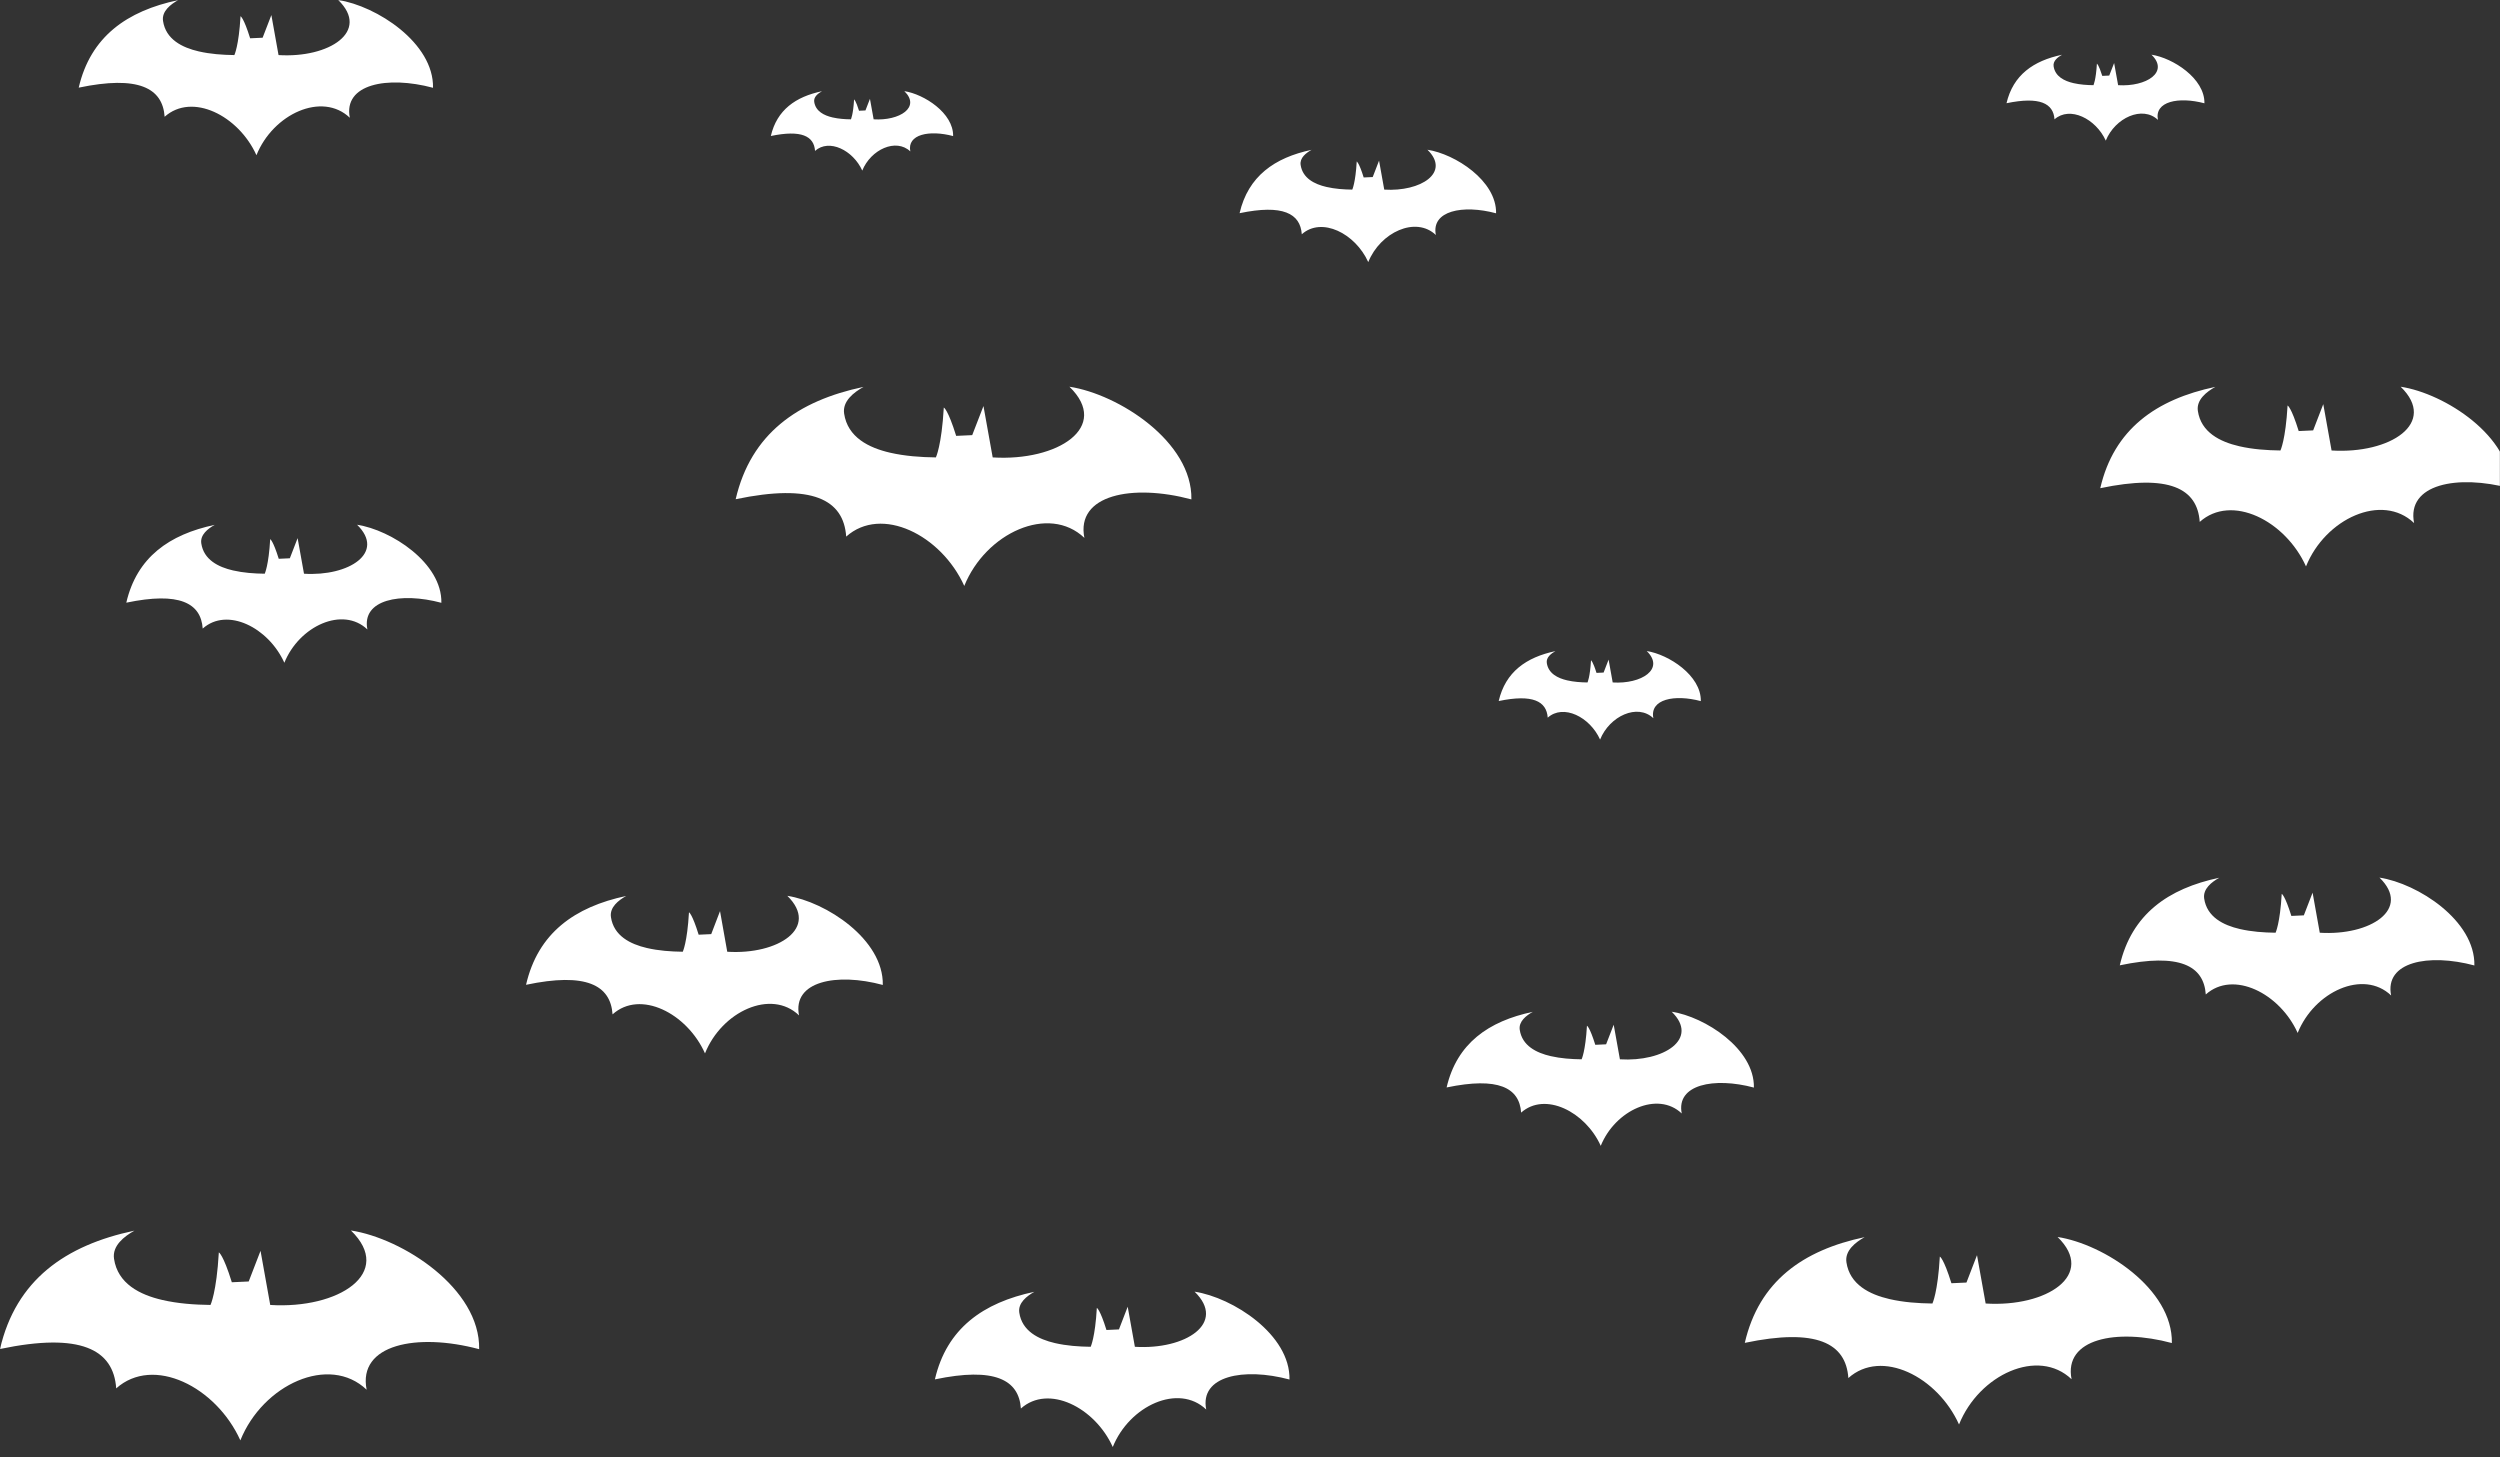 <svg width="1920" height="1119" viewBox="0 0 1920 1119" fill="none" xmlns="http://www.w3.org/2000/svg">
<rect x="0" y="0" width="1920" height="1119" fill="#333333" stroke="none"/>
<mask id="mask0_315_410" style="mask-type:alpha" maskUnits="userSpaceOnUse" x="0" y="0" width="1920" height="1119">
<rect width="1920" height="1119" fill="#D9D9D9"/>
</mask>
<g mask="url(#mask0_315_410)">
<path d="M1432.04 950.122C1424.99 954.088 1416.74 960.441 1418.05 969.406C1420.57 986.568 1435.86 994.159 1451.11 997.683C1461.89 1000.17 1473.05 1000.95 1484.09 1001.1C1484.09 1001.1 1488.21 992.71 1489.79 965.033C1489.79 965.033 1492.71 966.23 1498.69 985.527L1510.24 984.997L1518.34 963.971L1524.98 1001.1C1571.85 1004.03 1610.09 979.147 1580.22 950C1615.67 955.455 1668.79 989.792 1667.99 1031.45C1625.37 1020 1584.77 1028.14 1590.97 1059.26C1565.35 1034.77 1519.93 1055.67 1504.53 1094C1487.93 1057.13 1444.91 1035.58 1419.54 1058.34C1417.72 1031.57 1395.12 1019.75 1340 1031.32C1350.92 983.99 1384.71 960.121 1432.04 950.122Z" fill="white"/>
<path d="M1177.22 777.088C1172.15 779.924 1166.22 784.468 1167.16 790.881C1168.97 803.156 1179.97 808.586 1190.94 811.106C1198.7 812.887 1206.73 813.447 1214.67 813.549C1214.67 813.549 1217.64 807.55 1218.78 787.752C1218.78 787.752 1220.88 788.609 1225.18 802.412L1233.49 802.032L1239.32 786.993L1244.09 813.554C1277.82 815.646 1305.33 797.848 1283.84 777C1309.35 780.902 1347.57 805.462 1346.99 835.258C1316.33 827.07 1287.12 832.893 1291.58 855.153C1273.14 837.637 1240.47 852.584 1229.38 880C1217.44 853.63 1186.48 838.211 1168.23 854.491C1166.92 835.346 1150.66 826.89 1111 835.166C1118.86 801.312 1143.17 784.24 1177.22 777.088Z" fill="white"/>
<path d="M794.418 992.101C788.568 995.387 781.716 1000.65 782.804 1008.08C784.894 1022.29 797.59 1028.58 810.252 1031.5C819.206 1033.56 828.47 1034.21 837.633 1034.33C837.633 1034.33 841.054 1027.38 842.372 1004.45C842.372 1004.45 844.795 1005.45 849.76 1021.43L859.351 1020.99L866.073 1003.57L871.585 1034.34C910.506 1036.76 942.254 1016.15 917.449 992C946.886 996.519 990.987 1024.97 990.327 1059.47C954.939 1049.99 921.23 1056.74 926.38 1082.52C905.102 1062.23 867.398 1079.54 854.606 1111.3C840.823 1080.75 805.102 1062.9 784.043 1081.75C782.527 1059.58 763.768 1049.78 718 1059.37C727.067 1020.16 755.124 1000.39 794.418 992.101Z" fill="white"/>
<path d="M1194.56 500.058C1191.23 501.93 1187.32 504.931 1187.94 509.164C1189.13 517.268 1196.37 520.853 1203.59 522.517C1208.69 523.692 1213.97 524.062 1219.19 524.129C1219.19 524.129 1221.14 520.169 1221.89 507.099C1221.89 507.099 1223.28 507.664 1226.11 516.777L1231.57 516.526L1235.4 506.598L1238.55 524.132C1260.73 525.514 1278.83 513.764 1264.69 500C1281.47 502.576 1306.61 518.791 1306.23 538.462C1286.06 533.056 1266.84 536.901 1269.78 551.596C1257.65 540.032 1236.16 549.9 1228.87 568C1221.01 550.59 1200.65 540.411 1188.65 551.159C1187.78 538.519 1177.09 532.937 1151 538.401C1156.17 516.051 1172.16 504.78 1194.56 500.058Z" fill="white"/>
<path d="M103.261 945.137C95.358 949.576 86.098 956.688 87.568 966.724C90.393 985.936 107.548 994.434 124.658 998.378C136.758 1001.17 149.276 1002.04 161.658 1002.2C161.658 1002.2 166.28 992.812 168.062 961.828C168.062 961.828 171.336 963.168 178.044 984.771L191.004 984.177L200.088 960.64L207.536 1002.21C260.13 1005.48 303.03 977.629 269.511 945C309.289 951.107 368.881 989.545 367.99 1036.18C320.171 1023.36 274.62 1032.48 281.58 1067.31C252.827 1039.9 201.878 1063.29 184.593 1106.2C165.968 1064.93 117.699 1040.8 89.243 1066.28C87.195 1036.31 61.846 1023.08 0 1036.03C12.252 983.05 50.165 956.331 103.261 945.137Z" fill="white"/>
<path d="M480.885 688.103C475 691.435 468.106 696.773 469.2 704.307C471.303 718.727 484.077 725.106 496.816 728.067C505.825 730.159 515.146 730.816 524.365 730.936C524.365 730.936 527.806 723.888 529.133 700.632C529.133 700.632 531.571 701.638 536.566 717.853L546.215 717.407L552.979 699.74L558.524 730.942C597.683 733.399 629.626 712.491 604.668 688C634.286 692.584 678.656 721.436 677.993 756.439C642.388 746.82 608.473 753.661 613.655 779.81C592.246 759.234 554.311 776.792 541.441 809C527.574 778.021 491.634 759.908 470.447 779.033C468.922 756.542 450.048 746.608 404 756.33C413.122 716.561 441.351 696.505 480.885 688.103Z" fill="white"/>
<path d="M1007.28 115.073C1003.05 117.45 998.091 121.257 998.877 126.63C1000.39 136.914 1009.57 141.463 1018.73 143.575C1025.21 145.067 1031.91 145.535 1038.54 145.621C1038.54 145.621 1041.01 140.595 1041.97 124.009C1041.97 124.009 1043.72 124.726 1047.31 136.29L1054.25 135.972L1059.11 123.373L1063.1 145.625C1091.25 147.378 1114.22 132.467 1096.28 115C1117.57 118.269 1149.47 138.846 1148.99 163.809C1123.4 156.949 1099.01 161.828 1102.74 180.477C1087.34 165.803 1060.07 178.325 1050.82 201.295C1040.85 179.202 1015.01 166.284 999.774 179.923C998.678 163.883 985.108 156.798 952 163.732C958.559 135.369 978.855 121.066 1007.28 115.073Z" fill="white"/>
<path d="M1704.42 674.101C1698.57 677.387 1691.72 682.65 1692.8 690.077C1694.89 704.294 1707.59 710.583 1720.25 713.502C1729.21 715.564 1738.47 716.213 1747.63 716.331C1747.63 716.331 1751.05 709.383 1752.37 686.454C1752.37 686.454 1754.8 687.445 1759.76 703.432L1769.35 702.993L1776.07 685.574L1781.58 716.336C1820.51 718.76 1852.25 698.146 1827.45 674C1856.89 678.519 1900.99 706.965 1900.33 741.475C1864.94 731.991 1831.23 738.736 1836.38 764.517C1815.1 744.23 1777.4 761.541 1764.61 793.295C1750.82 762.753 1715.1 744.895 1694.04 763.75C1692.53 741.576 1673.77 731.782 1628 741.368C1637.07 702.159 1665.12 682.385 1704.42 674.101Z" fill="white"/>
<path d="M164.901 403.09C159.704 406.009 153.615 410.686 154.581 417.285C156.439 429.918 167.72 435.506 178.971 438.1C186.927 439.932 195.159 440.508 203.3 440.613C203.3 440.613 206.34 434.439 207.511 414.066C207.511 414.066 209.664 414.947 214.076 429.152L222.598 428.761L228.571 413.285L233.468 440.618C268.052 442.771 296.262 424.455 274.221 403C300.378 407.016 339.563 432.291 338.977 462.955C307.533 454.528 277.581 460.521 282.157 483.429C263.25 465.403 229.748 480.785 218.382 509C206.134 481.862 174.395 465.994 155.683 482.748C154.336 463.045 137.668 454.343 97 462.86C105.056 428.02 129.987 410.451 164.901 403.09Z" fill="white"/>
<path d="M1701.39 297.117C1694.62 300.918 1686.7 307.006 1687.96 315.598C1690.37 332.044 1705.06 339.319 1719.7 342.696C1730.06 345.082 1740.78 345.831 1751.38 345.968C1751.38 345.968 1755.33 337.931 1756.86 311.406C1756.86 311.406 1759.66 312.554 1765.4 331.047L1776.5 330.539L1784.27 310.389L1790.65 345.975C1835.67 348.778 1872.39 324.932 1843.7 297C1877.74 302.228 1928.75 335.134 1927.99 375.054C1887.06 364.084 1848.07 371.886 1854.03 401.709C1829.41 378.242 1785.8 398.267 1771.01 435C1755.06 399.669 1713.75 379.011 1689.39 400.823C1687.64 375.172 1665.94 363.842 1613 374.931C1623.49 329.574 1655.94 306.7 1701.39 297.117Z" fill="white"/>
<path d="M631.284 70.052C628.277 71.732 624.755 74.423 625.314 78.221C626.389 85.491 632.915 88.706 639.424 90.199C644.027 91.254 648.79 91.585 653.5 91.645C653.5 91.645 655.259 88.093 655.936 76.368C655.936 76.368 657.182 76.875 659.734 85.05L664.665 84.825L668.121 75.918L670.954 91.648C690.962 92.887 707.283 82.347 694.531 70C709.664 72.311 732.335 86.856 731.996 104.502C713.804 99.653 696.475 103.102 699.123 116.285C688.184 105.911 668.801 114.763 662.226 131C655.14 115.383 636.777 106.251 625.951 115.893C625.172 104.554 615.528 99.546 592 104.448C596.661 84.398 611.084 74.288 631.284 70.052Z" fill="white"/>
<path d="M1583.65 42.056C1580.39 43.874 1576.56 46.785 1577.17 50.895C1578.34 58.76 1585.42 62.24 1592.49 63.855C1597.49 64.996 1602.66 65.354 1607.77 65.42C1607.77 65.42 1609.68 61.575 1610.42 48.89C1610.42 48.89 1611.77 49.439 1614.54 58.283L1619.89 58.04L1623.65 48.404L1626.72 65.423C1648.44 66.763 1666.16 55.359 1652.32 42C1668.75 44.5 1693.36 60.238 1693 79.33C1673.24 74.083 1654.43 77.815 1657.3 92.078C1645.43 80.855 1624.38 90.432 1617.24 108C1609.55 91.103 1589.61 81.223 1577.86 91.654C1577.02 79.386 1566.54 73.968 1541 79.271C1546.06 57.579 1561.72 46.639 1583.65 42.056Z" fill="white"/>
<path d="M136.81 0.101C130.966 3.384 124.119 8.643 125.206 16.064C127.295 30.27 139.98 36.554 152.632 39.471C161.58 41.532 170.836 42.179 179.992 42.297C179.992 42.297 183.41 35.355 184.727 12.444C184.727 12.444 187.148 13.435 192.109 29.409L201.692 28.97L208.41 11.565L213.916 42.303C252.807 44.724 284.53 24.127 259.744 0C289.159 4.516 333.224 32.939 332.565 67.421C297.205 57.945 263.522 64.685 268.669 90.445C247.408 70.175 209.733 87.472 196.951 119.201C183.179 88.683 147.486 70.839 126.444 89.679C124.93 67.523 106.185 57.737 60.453 67.314C69.513 28.136 97.548 8.378 136.81 0.101Z" fill="white"/>
<path d="M663.211 297.13C655.693 301.344 646.887 308.094 648.285 317.619C650.971 335.853 667.288 343.919 683.561 347.663C695.069 350.308 706.975 351.139 718.751 351.291C718.751 351.291 723.146 342.38 724.841 312.972C724.841 312.972 727.955 314.244 734.336 334.748L746.662 334.184L755.302 311.845L762.384 351.298C812.406 354.406 853.208 327.969 821.328 297C859.161 302.796 915.838 339.279 914.991 383.539C869.51 371.375 826.188 380.026 832.807 413.091C805.461 387.073 757.003 409.275 740.564 450C722.85 410.829 676.942 387.926 649.878 412.108C647.93 383.669 623.821 371.108 565 383.401C576.653 333.114 612.711 307.754 663.211 297.13Z" fill="white"/>
</g>
</svg>
